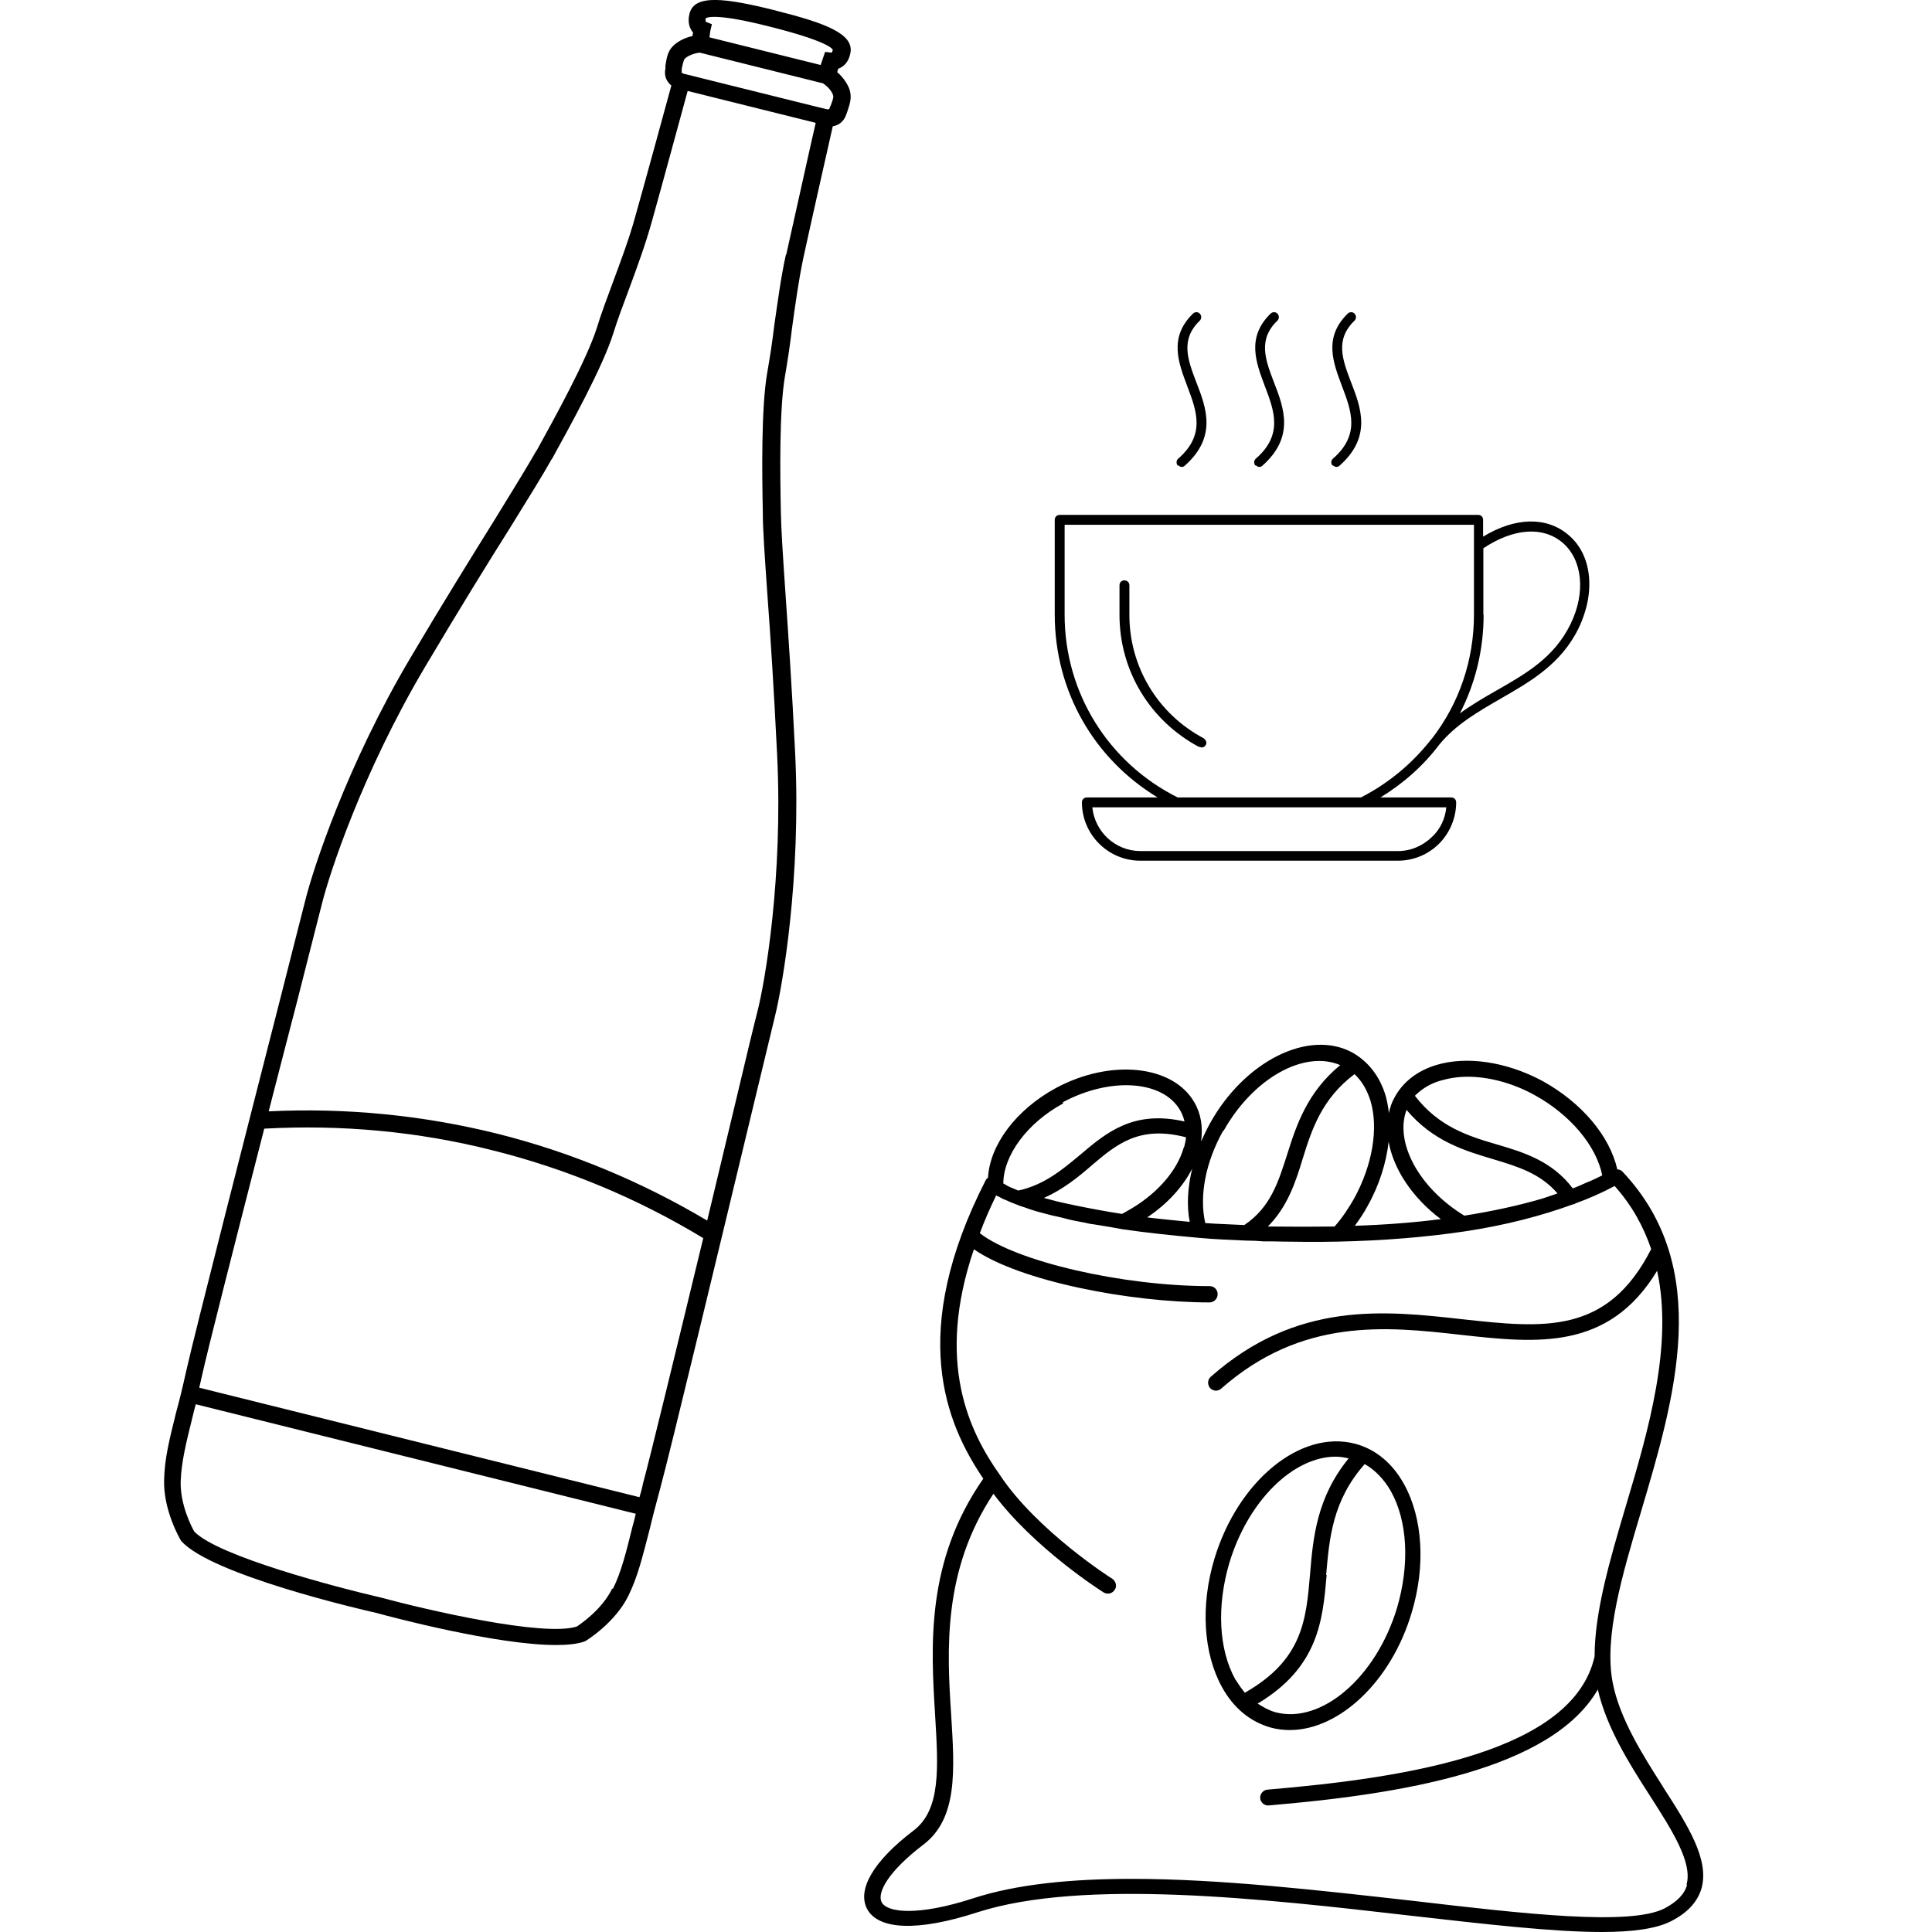 <?xml version="1.0" encoding="utf-8"?>
<!-- Generator: $$$/GeneralStr/196=Adobe Illustrator 27.6.0, SVG Export Plug-In . SVG Version: 6.00 Build 0)  -->
<svg version="1.1" id="Calque_1" xmlns="http://www.w3.org/2000/svg" xmlns:xlink="http://www.w3.org/1999/xlink" x="0px" y="0px"
	 viewBox="0 0 78.16 78.16" style="enable-background:new 0 0 78.16 78.16;" xml:space="preserve">
<g>
	<path d="M67.3,72.32c-0.83-1.3-1.78-2.79-2.06-4.26c-0.35-1.84,0.37-4.3,1.15-6.91c1.37-4.61,2.93-9.86-0.76-13.76
		c-0.06-0.06-0.13-0.08-0.2-0.08c-0.31-1.36-1.44-2.7-3.03-3.58c-1.46-0.78-3.07-1.02-4.31-0.64c-0.78,0.24-1.37,0.71-1.7,1.36
		c-0.1,0.18-0.16,0.38-0.2,0.58c-0.03-0.24-0.07-0.47-0.13-0.69c-0.24-0.81-0.72-1.41-1.37-1.77c-1.75-0.93-4.33,0.35-5.73,2.86
		c-0.14,0.25-0.25,0.49-0.37,0.75c0.08-0.58,0-1.12-0.27-1.58c-0.86-1.51-3.38-1.78-5.61-0.58c-1.61,0.88-2.66,2.29-2.74,3.62
		c-0.03,0.03-0.06,0.06-0.08,0.08c-3.17,6.19-1.63,9.86-0.11,12.1c-2.33,3.34-2.12,6.77-1.95,9.56c0.13,2.15,0.24,3.85-0.89,4.69
		c-1.6,1.22-2.26,2.36-1.87,3.14c0.45,0.88,2.08,0.93,4.45,0.16c4.3-1.39,11.65-0.55,17.55,0.13c3.08,0.35,5.77,0.66,7.73,0.66
		c1.24,0,2.21-0.13,2.81-0.44c0.68-0.35,1.07-0.79,1.23-1.34c0.31-1.16-0.55-2.52-1.57-4.1L67.3,72.32z M58.27,43.72
		c0.34-0.1,0.71-0.16,1.1-0.16c0.86,0,1.82,0.25,2.71,0.74c1.44,0.79,2.5,2.05,2.74,3.25c-0.2,0.1-0.4,0.2-0.61,0.28
		c-0.16,0.07-0.31,0.14-0.48,0.21c-0.03,0-0.07,0.03-0.1,0.04c-0.83-1.1-1.97-1.46-3.07-1.78c-1.16-0.34-2.35-0.71-3.32-1.97
		C57.51,44.06,57.85,43.84,58.27,43.72z M56.9,44.9c1.07,1.27,2.35,1.65,3.49,1.99c1.03,0.31,1.92,0.58,2.62,1.39
		c-0.07,0.03-0.13,0.04-0.2,0.07c-0.14,0.04-0.28,0.1-0.42,0.14c-0.95,0.28-2.01,0.51-3.15,0.69c-1.84-1.12-2.84-2.98-2.33-4.3V44.9
		z M56.18,46.2c0.2,1.1,0.95,2.25,2.11,3.12c-1.09,0.14-2.26,0.23-3.48,0.27c0.18-0.25,0.37-0.52,0.51-0.79
		c0.48-0.85,0.76-1.75,0.86-2.62L56.18,46.2z M54.79,43.45c0.3,0.27,0.51,0.64,0.65,1.07c0.34,1.13,0.08,2.62-0.66,3.97l0,0
		c-0.23,0.4-0.48,0.78-0.79,1.13c-0.83,0.01-1.7,0.01-2.57,0c-0.04,0-0.08,0-0.13,0c0.79-0.79,1.12-1.78,1.41-2.74
		c0.37-1.2,0.78-2.43,2.09-3.42L54.79,43.45z M49.5,45.75c1.2-2.14,3.27-3.28,4.72-2.66c-1.33,1.09-1.77,2.42-2.14,3.59
		c-0.37,1.16-0.68,2.16-1.74,2.88c-0.52-0.03-1.05-0.04-1.58-0.08c-0.25-1.09,0.01-2.46,0.72-3.73H49.5z M48.12,49.43
		c-0.59-0.06-1.16-0.11-1.71-0.18c0.81-0.54,1.44-1.23,1.82-1.97c-0.18,0.75-0.23,1.48-0.1,2.15H48.12z M47.89,46.42
		c-0.28,0.99-1.15,1.95-2.32,2.59l0,0c-0.06,0.04-0.13,0.07-0.18,0.1c-0.71-0.11-1.33-0.23-1.87-0.34
		c-0.11-0.03-0.21-0.04-0.33-0.07c-0.16-0.03-0.3-0.07-0.44-0.1c-0.14-0.04-0.28-0.07-0.41-0.11c-0.03,0-0.07-0.01-0.1-0.03
		c0.76-0.34,1.37-0.83,1.91-1.3c1.03-0.88,1.95-1.64,3.83-1.15c-0.01,0.13-0.04,0.25-0.07,0.38L47.89,46.42z M43,44.59
		c1.92-1.03,4.06-0.89,4.75,0.34c0.08,0.14,0.13,0.28,0.17,0.44c-2.06-0.47-3.15,0.44-4.2,1.33c-0.71,0.59-1.44,1.22-2.5,1.46h-0.03
		c0,0,0,0-0.01,0c-0.13-0.06-0.24-0.1-0.33-0.14l0,0c-0.08-0.04-0.16-0.08-0.23-0.13c0,0-0.01,0-0.03-0.01
		c0-1.13,0.96-2.45,2.42-3.24L43,44.59z M68.25,76.25c-0.1,0.38-0.4,0.68-0.9,0.95c-1.39,0.72-5.66,0.23-10.18-0.3
		c-3.75-0.42-7.79-0.89-11.38-0.89c-2.43,0-4.65,0.21-6.43,0.79c-2.22,0.72-3.46,0.58-3.69,0.16c-0.2-0.38,0.25-1.24,1.68-2.33
		c1.4-1.06,1.27-3,1.13-5.25c-0.17-2.62-0.35-5.85,1.71-8.95c1.63,2.19,4.35,3.93,4.47,4c0.06,0.03,0.11,0.04,0.17,0.04
		c0.1,0,0.21-0.06,0.27-0.16c0.1-0.14,0.04-0.34-0.1-0.44c-0.03-0.01-3.05-1.94-4.55-4.2l0,0l0,0c-1.26-1.78-2.6-4.58-1.05-9.13
		c1.85,1.29,6.32,2.15,9.53,2.15c0.17,0,0.33-0.14,0.33-0.33s-0.14-0.33-0.33-0.33c-3.53,0-7.83-1-9.29-2.14
		c0.18-0.49,0.4-0.99,0.66-1.53c0.04,0.03,0.1,0.04,0.14,0.07c0.07,0.04,0.14,0.08,0.23,0.11c0.1,0.04,0.21,0.1,0.33,0.14
		c0.1,0.04,0.18,0.07,0.28,0.11c0.13,0.04,0.25,0.08,0.38,0.13c0.11,0.03,0.21,0.07,0.33,0.1c0.14,0.04,0.27,0.07,0.41,0.11
		c0.11,0.03,0.23,0.06,0.34,0.08c0.14,0.03,0.27,0.06,0.41,0.1c0.11,0.03,0.24,0.06,0.35,0.08c0.13,0.03,0.24,0.04,0.37,0.07
		c0.13,0.03,0.25,0.06,0.37,0.07c0.08,0.01,0.17,0.03,0.25,0.04c0.35,0.06,0.68,0.11,0.92,0.16l0,0c0.96,0.14,2.01,0.25,3.12,0.35
		c0.64,0.06,1.27,0.08,1.91,0.11c0,0,0.01,0,0.03,0l0,0c0.21,0,0.42,0.01,0.64,0.03c0.28,0,0.55,0,0.82,0.01
		c0.33,0,0.65,0.01,0.96,0.01c0.42,0,0.85,0,1.26-0.01l0,0c1.82-0.04,3.53-0.18,5.08-0.41c1.68-0.25,3.15-0.64,4.41-1.1
		c0.03,0,0.06,0,0.08-0.03l0,0c0.58-0.21,1.12-0.45,1.6-0.71l0,0c0.71,0.79,1.17,1.65,1.48,2.55c-1.77,3.48-4.35,3.2-7.64,2.84
		c-3.14-0.35-6.7-0.75-10.18,2.33c-0.13,0.11-0.14,0.31-0.03,0.45c0.06,0.07,0.16,0.11,0.24,0.11c0.07,0,0.16-0.03,0.21-0.08
		c3.27-2.88,6.67-2.52,9.69-2.18c3.07,0.34,5.98,0.66,7.95-2.59c0.65,3.01-0.34,6.42-1.27,9.53c-0.65,2.19-1.26,4.28-1.26,6.07l0,0
		c-0.86,3.85-7.52,4.91-13.23,5.39c-0.17,0.01-0.31,0.17-0.3,0.34c0.01,0.17,0.16,0.3,0.31,0.3c0,0,0.01,0,0.03,0
		c5.33-0.45,11.44-1.43,13.32-4.69c0.35,1.53,1.27,3,2.11,4.3c0.89,1.39,1.73,2.7,1.48,3.59L68.25,76.25z"/>
	<path d="M52.18,69.99c1.99,0,4.1-1.95,4.93-4.75c0.57-1.89,0.45-3.83-0.31-5.2c-0.47-0.85-1.15-1.41-1.97-1.63
		c-2.21-0.59-4.75,1.5-5.7,4.65c-0.57,1.89-0.45,3.83,0.31,5.2c0.47,0.85,1.15,1.4,1.97,1.63C51.67,69.96,51.92,69.99,52.18,69.99z
		 M49.98,67.95c-0.68-1.22-0.76-2.97-0.25-4.71c0.76-2.53,2.59-4.31,4.31-4.31c0.17,0,0.35,0.03,0.52,0.07
		c-1.29,1.58-1.44,3.21-1.56,4.67c-0.16,1.87-0.3,3.48-2.64,4.81c-0.13-0.16-0.25-0.33-0.37-0.52H49.98z M53.65,63.71
		c0.13-1.47,0.25-3,1.56-4.48c0.42,0.24,0.78,0.61,1.06,1.1c0.68,1.22,0.76,2.97,0.25,4.71c-0.85,2.83-3.07,4.72-4.92,4.23
		c-0.25-0.07-0.49-0.2-0.72-0.35c2.47-1.48,2.63-3.38,2.79-5.2L53.65,63.71z"/>
	<path d="M46.83,32.26h-2.86c-0.11,0-0.2,0.08-0.2,0.2c0,1.3,1.06,2.36,2.36,2.36h10.42c0.62,0,1.22-0.24,1.67-0.69
		c0.44-0.44,0.69-1.05,0.69-1.67c0-0.11-0.08-0.2-0.2-0.2h-2.86c0.93-0.57,1.74-1.29,2.38-2.14c0.68-0.82,1.54-1.31,2.47-1.85
		c1.2-0.69,2.46-1.4,3.17-2.87c0.69-1.44,0.54-2.96-0.42-3.76c-0.88-0.75-2.15-0.72-3.45,0.07v-0.68c0-0.11-0.08-0.2-0.2-0.2H42.87
		c-0.11,0-0.2,0.08-0.2,0.2v3.83C42.67,27.94,44.24,30.69,46.83,32.26z M58.51,32.66c-0.04,0.45-0.24,0.88-0.57,1.19
		c-0.38,0.37-0.86,0.58-1.39,0.58H46.14c-1.02,0-1.85-0.78-1.95-1.77H58.51z M60.01,24.87v-2.69c1.22-0.81,2.4-0.9,3.2-0.23
		c0.81,0.69,0.95,2.02,0.33,3.29c-0.66,1.36-1.8,2.01-3.01,2.7c-0.49,0.28-0.99,0.57-1.47,0.92c0.62-1.2,0.96-2.56,0.96-3.99
		L60.01,24.87z M43.07,21.23h16.56v3.63c0,1.87-0.61,3.61-1.7,5.02c0,0-0.01,0.01-0.03,0.03l0,0c-0.75,0.96-1.71,1.77-2.84,2.35
		h-7.42c-2.81-1.41-4.57-4.24-4.57-7.39C43.07,24.87,43.07,21.23,43.07,21.23z"/>
	<path d="M48.53,30.21c0,0,0.06,0.03,0.08,0.03c0.07,0,0.14-0.04,0.17-0.1c0.06-0.1,0-0.21-0.08-0.27c-1.87-0.99-3.01-2.9-3.01-4.99
		v-1.2c0-0.11-0.08-0.2-0.2-0.2s-0.2,0.08-0.2,0.2v1.2c0,2.25,1.23,4.28,3.22,5.34L48.53,30.21z"/>
	<path d="M47.65,18.82c0,0,0.1,0.07,0.14,0.07s0.1-0.01,0.13-0.04c1.33-1.17,0.88-2.35,0.48-3.38c-0.35-0.92-0.66-1.73,0.14-2.5
		c0.07-0.07,0.08-0.2,0-0.28c-0.07-0.08-0.2-0.08-0.28,0c-0.98,0.96-0.59,1.97-0.23,2.93c0.38,1,0.75,1.97-0.37,2.94
		c-0.08,0.07-0.08,0.2-0.01,0.28V18.82z"/>
	<path d="M50.79,18.82c0,0,0.1,0.07,0.14,0.07c0.04,0,0.1-0.01,0.13-0.04c1.33-1.17,0.88-2.35,0.48-3.38
		c-0.35-0.92-0.66-1.73,0.14-2.5c0.07-0.07,0.08-0.2,0-0.28c-0.07-0.08-0.2-0.08-0.28,0c-0.98,0.96-0.59,1.97-0.23,2.93
		c0.38,1,0.75,1.97-0.37,2.94c-0.08,0.07-0.08,0.2-0.01,0.28V18.82z"/>
	<path d="M53.91,18.82c0,0,0.1,0.07,0.14,0.07s0.1-0.01,0.13-0.04c1.33-1.17,0.88-2.35,0.48-3.38c-0.35-0.92-0.66-1.73,0.14-2.5
		c0.07-0.07,0.08-0.2,0-0.28c-0.07-0.08-0.2-0.08-0.28,0c-0.98,0.96-0.59,1.97-0.23,2.93c0.38,1,0.75,1.97-0.37,2.94
		c-0.08,0.07-0.08,0.2-0.01,0.28V18.82z"/>
	<path d="M31.36,0.42c-2.04-0.51-3.25-0.65-3.46,0.11c-0.1,0.37,0,0.62,0.14,0.79l-0.03,0.14c-0.34,0.07-0.64,0.25-0.79,0.41
		c-0.21,0.21-0.25,0.47-0.3,0.79v0.11c-0.07,0.33,0.07,0.55,0.24,0.69c-0.25,0.92-1.1,4.03-1.46,5.3c-0.24,0.88-0.59,1.81-0.92,2.7
		c-0.24,0.65-0.47,1.26-0.64,1.82c-0.42,1.31-1.73,3.68-2.42,4.93l-0.03,0.04c-0.33,0.58-0.88,1.48-1.65,2.73
		c-0.92,1.48-2.08,3.34-3.44,5.64c-2.57,4.34-3.93,8.53-4.24,9.77c-0.1,0.38-0.48,1.89-1,3.93c-1.3,5.09-3.48,13.6-3.83,15.16
		c-0.14,0.64-0.27,1.17-0.4,1.64c-0.28,1.13-0.47,1.88-0.49,2.74c-0.04,1.24,0.64,2.39,0.66,2.43l0.04,0.06
		c1.22,1.36,7.25,2.76,7.92,2.91c0.57,0.16,4.84,1.29,7.23,1.29c0.47,0,0.86-0.04,1.15-0.14l0.06-0.03c0,0,1.19-0.72,1.73-1.84
		c0.37-0.76,0.55-1.51,0.85-2.66c0.11-0.47,0.25-1,0.42-1.63c0.42-1.54,2.47-10.08,3.7-15.19c0.49-2.04,0.86-3.56,0.95-3.94
		c0.31-1.24,1.06-5.59,0.82-10.62c-0.13-2.67-0.28-4.85-0.4-6.59c-0.1-1.47-0.17-2.53-0.18-3.2V20.7c-0.03-1.44-0.07-4.14,0.17-5.5
		c0.1-0.58,0.2-1.23,0.28-1.91c0.13-0.95,0.27-1.94,0.45-2.81c0.28-1.3,0.99-4.44,1.2-5.37c0.23-0.04,0.45-0.18,0.55-0.49l0.04-0.11
		c0.11-0.33,0.18-0.55,0.1-0.85c-0.06-0.21-0.24-0.51-0.51-0.74l0.04-0.14c0.2-0.07,0.42-0.25,0.49-0.62
		c0.17-0.78-0.98-1.22-3.01-1.73L31.36,0.42z M24.77,64.26c-0.41,0.85-1.27,1.43-1.43,1.54c-1.33,0.44-6.16-0.69-7.93-1.17
		c-1.78-0.41-6.59-1.67-7.55-2.67c-0.1-0.17-0.58-1.09-0.55-2.04c0.03-0.78,0.21-1.51,0.48-2.6c0.04-0.16,0.08-0.34,0.13-0.51
		l17.8,4.43c-0.04,0.17-0.08,0.35-0.13,0.51c-0.27,1.09-0.45,1.82-0.79,2.52H24.77z M26,60.09c-0.04,0.17-0.08,0.31-0.13,0.48
		L8.06,56.14c0.04-0.16,0.07-0.31,0.11-0.48c0.24-1.09,1.4-5.63,2.52-10c3.11-0.17,6.22,0.11,9.25,0.88c3,0.75,5.87,1.95,8.51,3.55
		c-1.06,4.38-2.16,8.92-2.46,10.01L26,60.09z M31.79,10.32c-0.2,0.9-0.33,1.91-0.47,2.87c-0.08,0.68-0.18,1.31-0.28,1.88
		c-0.25,1.41-0.21,4.16-0.18,5.63v0.06c0,0.68,0.08,1.75,0.18,3.22c0.13,1.74,0.27,3.92,0.4,6.57c0.24,4.95-0.49,9.2-0.81,10.42
		c-0.1,0.38-0.47,1.91-0.95,3.94c-0.31,1.31-0.69,2.87-1.07,4.47c-2.66-1.58-5.51-2.77-8.51-3.52c-3.03-0.75-6.12-1.05-9.23-0.9
		c0.41-1.6,0.81-3.14,1.15-4.45c0.52-2.04,0.9-3.55,1-3.93c0.3-1.22,1.64-5.32,4.17-9.59c1.36-2.29,2.5-4.14,3.44-5.63
		c0.78-1.26,1.34-2.16,1.68-2.77l0.03-0.04c0.71-1.29,2.04-3.69,2.47-5.06c0.17-0.55,0.4-1.16,0.64-1.8
		c0.34-0.92,0.68-1.85,0.93-2.76c0.35-1.24,1.17-4.27,1.44-5.25l5.18,1.29c-0.23,0.99-0.9,4.04-1.19,5.32L31.79,10.32z M33.6,4.27
		l-0.04,0.11c0,0-0.01,0.06-0.1,0.04l-0.34-0.08l0,0l-5.47-1.36c-0.08-0.03-0.08-0.06-0.07-0.08V2.78c0.06-0.27,0.08-0.37,0.14-0.42
		c0.08-0.08,0.34-0.21,0.59-0.23l4.98,1.24c0.21,0.13,0.38,0.35,0.41,0.48c0.03,0.07,0,0.17-0.1,0.44L33.6,4.27z M33.65,2.13
		L33.38,2.1L33.2,2.63l-4.5-1.12l0.04-0.28l0.06-0.25l-0.25-0.1c0,0-0.01-0.11-0.01-0.13C28.6,0.69,29,0.53,31.19,1.09
		c2.19,0.55,2.47,0.86,2.5,0.92c0,0.03-0.03,0.13-0.06,0.13L33.65,2.13z"/>
</g>
</svg>
